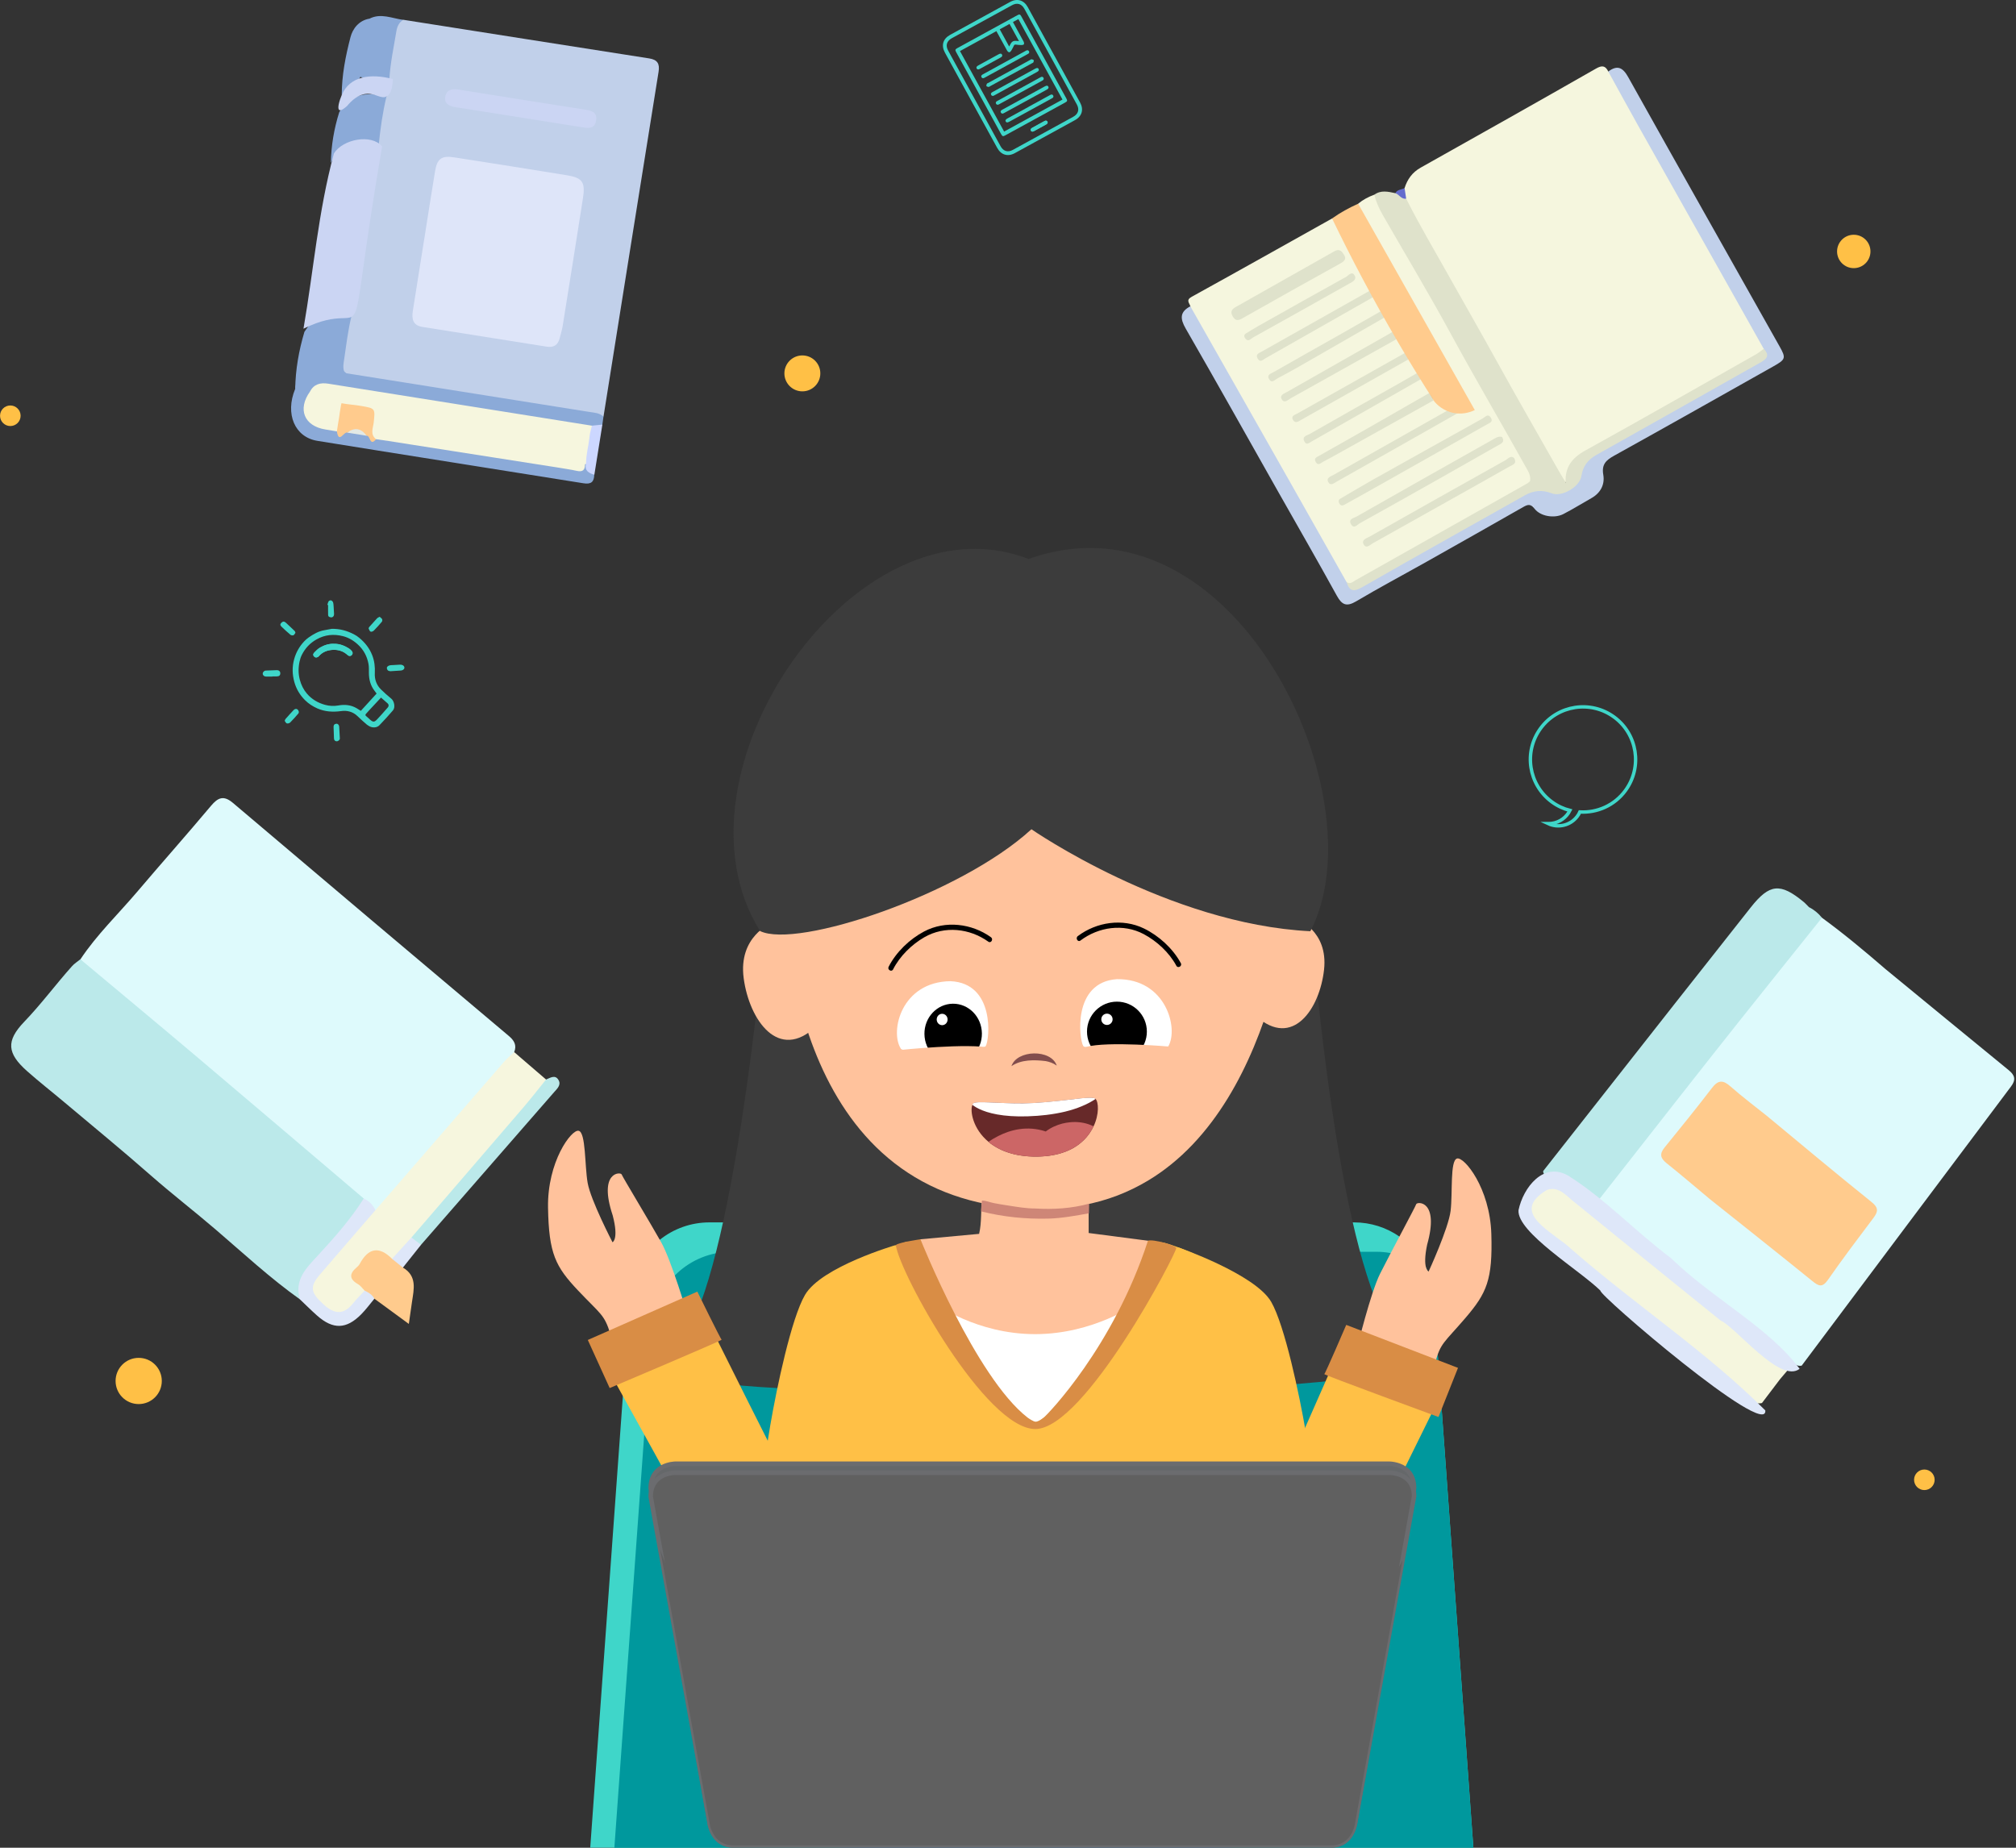 <svg width="588" height="539" viewBox="0 0 588 539" fill="none" xmlns="http://www.w3.org/2000/svg">
<rect x="0" y="0" width="588" height="539" fill="#333333" stroke="none"/>
<g clip-path="url(#clip0_598_2108)">
<path d="M429.732 538.99H172.152L173.522 519.98L181.672 407.22L181.962 403.15L182.872 390.63V390.57L183.222 385.68L183.772 378.13C184.252 371.44 187.542 365.57 192.442 361.65C196.422 358.47 201.472 356.58 206.932 356.58H394.952C399.842 356.58 404.402 358.1 408.162 360.71C411.582 363.08 414.332 366.34 416.082 370.17C416.802 371.75 417.352 373.42 417.692 375.17C417.842 375.81 417.942 376.47 418.012 377.13C418.052 377.46 418.092 377.79 418.112 378.13L419.332 395.07V395.1L419.462 396.8L419.872 402.56L420.192 406.97L420.482 411V411.02L428.362 519.98L429.732 538.99Z" fill="#3FD6C9"/>
<path d="M429.732 538.99H179.192L180.562 519.98L187.902 418.46L189.222 400.07L190.062 388.52L190.182 386.91L190.192 386.7C190.302 385.18 190.552 383.7 190.942 382.27C192.002 378.35 194.052 374.87 196.812 372.07H196.822C200.762 368.07 206.132 365.51 212.072 365.19C212.502 365.16 212.922 365.15 213.352 365.15H401.372C402.822 365.15 404.232 365.28 405.602 365.54H405.622C409.602 366.28 413.222 368.04 416.222 370.55C416.862 372.02 417.362 373.56 417.692 375.17C417.832 375.81 417.932 376.47 418.012 377.13C418.052 377.46 418.092 377.79 418.112 378.13L419.332 395.07V395.1L419.462 396.8L419.872 402.56L420.192 406.97L420.482 411V411.02L428.362 519.98L429.732 538.99Z" fill="#00989D"/>
<path d="M248.602 441.16C244.592 441.16 241.342 444.41 241.342 448.42C241.342 452.43 244.592 455.68 248.602 455.68C252.612 455.68 255.862 452.43 255.862 448.42C255.862 444.41 252.612 441.16 248.602 441.16Z" fill="#006363"/>
<path d="M353.282 455.67C357.292 455.67 360.542 452.42 360.542 448.41C360.542 444.4 357.292 441.15 353.282 441.15C349.272 441.15 346.022 444.4 346.022 448.41C346.022 452.42 349.272 455.67 353.282 455.67Z" fill="#006363"/>
<path d="M379.422 403.63C349.392 405.98 306.792 409.02 306.792 409.02C306.792 409.02 306.312 392.6 305.572 384.03C305.452 382.71 305.342 381.32 305.212 379.85C305.152 379.18 305.092 378.5 305.032 377.8C305.482 377.61 305.992 377.28 306.612 376.78C307.292 376.22 299.632 380.89 308.102 364.74C303.952 366.99 313.472 355.88 304.272 356.52C303.912 356.54 303.542 356.57 303.172 356.58C303.052 355.28 302.942 353.96 302.822 352.63C302.732 351.53 302.632 350.43 302.532 349.32C299.502 314.75 295.972 274.52 295.972 275.02C295.972 275.25 301.402 274.53 309.492 273.35C329.792 270.37 366.862 264.38 376.942 262.76C378.602 262.49 379.522 262.34 379.522 262.34C379.522 262.34 382.022 268.06 383.022 277.73C384.032 287.41 391.082 367.9 406.362 389.13C411.772 397.89 409.442 401.24 379.402 403.61L379.422 403.63Z" fill="#3C3C3C"/>
<path d="M309.902 267.27C309.902 267.27 309.742 269.51 309.502 273.39C308.652 286.75 306.492 321.24 304.732 349.34C304.652 350.46 304.592 351.57 304.512 352.66C304.442 353.98 304.352 355.27 304.282 356.55C303.922 356.57 303.552 356.6 303.182 356.61C302.672 356.64 302.162 356.65 301.642 356.66C295.062 356.74 306.472 362.67 301.972 361.07C307.142 370.28 296.192 372.32 302.222 376.88C302.362 376.99 302.652 377.18 302.992 377.39C302.942 378.22 302.892 379.02 302.832 379.79C302.742 381.37 302.652 382.81 302.562 384.08C302.322 388.12 299.172 408.47 299.172 408.47C299.172 408.47 256.512 406.5 226.432 404.89C196.342 403.27 193.932 399.99 199.122 391.1C213.872 369.48 222.192 281.84 222.952 272.15C223.712 262.45 226.072 256.68 226.072 256.68C226.072 256.68 226.902 256.79 228.402 257C241.942 258.84 309.922 268.07 309.912 267.28L309.902 267.27Z" fill="#3C3C3C"/>
<path d="M378.752 245.12C378.162 255.19 373.852 321.04 334.772 344.43C331.992 346.09 329.042 347.54 325.892 348.75C319.562 351.16 312.482 352.56 304.552 352.66C296.622 352.76 289.222 351.84 282.752 350.09C279.472 349.2 276.382 348.11 273.492 346.83C223.852 324.85 228.462 248.4 228.462 248.4L331.582 192.19C331.582 192.19 379.492 232.9 378.752 245.13V245.12Z" fill="#FFC29C"/>
<path d="M224.922 269.35C224.922 269.35 215.272 273.17 216.912 285.39C218.552 297.61 227.132 309.82 238.042 299.39C248.952 288.96 235.002 267.07 230.762 267.86C226.522 268.65 224.932 269.35 224.932 269.35H224.922Z" fill="#FFC29C"/>
<path d="M378.172 268.07C378.172 268.07 387.452 271.41 386.182 282.87C384.912 294.33 377.022 305.93 366.382 296.45C355.742 286.96 369.592 267.05 373.652 267.69C377.712 268.33 378.172 268.07 378.172 268.07Z" fill="#FFC29C"/>
<path d="M299.992 163.06C249.832 143.51 192.982 225.56 221.682 271.59C232.432 276.89 280.092 260.95 300.832 241.9C300.832 241.9 340.792 269.6 382.192 271.65C402.612 232.52 359.962 141.7 300.002 163.06H299.992Z" fill="#3C3C3C"/>
<path d="M295.002 311.01C296.562 306.21 306.572 305.95 308.222 310.85C307.162 310.09 306.092 309.74 304.982 309.53C301.702 309.13 297.842 309.04 295.002 311.01Z" fill="#824D4D"/>
<path d="M262.702 305.86C263.302 306.8 267.032 306.24 275.482 305.69C283.932 305.14 286.782 306.01 287.502 305.16C288.652 303.29 290.292 286.8 277.222 286.22C262.882 286.4 259.532 300.82 262.712 305.85L262.702 305.86Z" fill="white"/>
<path d="M278.115 310.291C282.743 310.234 286.446 306.27 286.386 301.438C286.326 296.606 282.526 292.735 277.898 292.793C273.27 292.85 269.567 296.814 269.627 301.646C269.687 306.478 273.487 310.349 278.115 310.291Z" fill="black"/>
<path d="M274.816 299.052C275.694 299.041 276.397 298.289 276.386 297.372C276.374 296.456 275.653 295.721 274.775 295.732C273.897 295.743 273.194 296.495 273.206 297.412C273.217 298.329 273.938 299.063 274.816 299.052Z" fill="white"/>
<path d="M340.762 305.21C340.182 306.18 336.442 305.71 327.982 305.36C319.522 305.01 316.692 305.97 315.952 305.13C314.752 303.26 312.702 286.53 325.752 285.63C340.092 285.45 343.812 300.02 340.752 305.22L340.762 305.21Z" fill="white"/>
<path d="M325.772 309.65C330.593 309.65 334.502 305.741 334.502 300.92C334.502 296.099 330.593 292.19 325.772 292.19C320.95 292.19 317.042 296.099 317.042 300.92C317.042 305.741 320.95 309.65 325.772 309.65Z" fill="black"/>
<path d="M322.862 298.99C323.773 298.99 324.512 298.251 324.512 297.34C324.512 296.429 323.773 295.69 322.862 295.69C321.95 295.69 321.212 296.429 321.212 297.34C321.212 298.251 321.95 298.99 322.862 298.99Z" fill="white"/>
<path d="M344.412 280.97C342.092 276.68 337.992 272.95 333.642 270.84C327.402 267.81 319.822 268.95 314.362 273.07C313.602 273.64 314.352 274.95 315.122 274.37C320.412 270.38 327.632 269.33 333.582 272.49C337.422 274.53 341.032 277.86 343.112 281.73C343.572 282.58 344.862 281.82 344.412 280.97Z" fill="black"/>
<path d="M260.482 282.78C262.442 278.92 265.892 275.54 269.602 273.4C275.512 270 282.812 270.79 288.272 274.7C289.062 275.26 289.812 273.96 289.032 273.4C283.412 269.37 275.732 268.44 269.532 271.72C265.312 273.95 261.372 277.72 259.182 282.02C258.742 282.88 260.042 283.64 260.482 282.78Z" fill="black"/>
<path d="M262.522 306.3C262.522 306.3 282.502 304.17 289.322 305.74C296.142 307.31 287.912 312.61 287.912 312.61C287.912 312.61 276.382 313.69 274.052 313.61C271.722 313.53 265.122 311.68 265.122 311.68L262.532 306.3H262.522Z" fill="#FFC29C"/>
<path d="M341.332 305.32C341.332 305.32 322.992 303.67 316.782 305.4C310.572 307.13 318.242 312.23 318.242 312.23C318.242 312.23 328.822 313.04 330.952 312.9C333.082 312.76 339.082 310.76 339.082 310.76L341.322 305.32H341.332Z" fill="#FFC29C"/>
<path d="M318.932 328.59C318.802 328.86 318.672 329.13 318.522 329.4C318.332 329.72 318.142 330.04 317.922 330.37C317.822 330.52 317.712 330.66 317.622 330.81C317.512 330.95 317.402 331.09 317.292 331.24C317.152 331.41 317.012 331.58 316.872 331.76C316.642 332.01 316.422 332.27 316.172 332.51C315.922 332.76 315.672 333 315.392 333.23C315.202 333.39 314.992 333.56 314.792 333.72C314.562 333.89 314.322 334.07 314.092 334.23C313.832 334.41 313.562 334.59 313.282 334.75C313.092 334.86 312.902 334.97 312.702 335.08C312.362 335.26 312.002 335.44 311.642 335.59C311.042 335.86 310.412 336.11 309.742 336.31C309.572 336.37 309.402 336.42 309.222 336.47C309.052 336.52 308.872 336.57 308.692 336.62C308.332 336.71 307.962 336.8 307.592 336.87C307.202 336.95 306.812 337.03 306.402 337.08C306.212 337.11 306.012 337.14 305.802 337.17C305.492 337.21 305.162 337.24 304.832 337.27C304.502 337.3 304.172 337.33 303.822 337.34C303.612 337.35 303.402 337.37 303.192 337.37C302.982 337.38 302.762 337.39 302.542 337.39C301.712 337.4 300.922 337.39 300.162 337.33H300.132C299.242 337.28 298.392 337.18 297.592 337.05C297.342 337.01 297.102 336.98 296.872 336.93C296.532 336.87 296.202 336.8 295.882 336.72C295.622 336.66 295.362 336.6 295.122 336.53C294.812 336.44 294.512 336.36 294.222 336.26C293.962 336.18 293.702 336.1 293.462 336C293.282 335.94 293.112 335.87 292.942 335.81C292.392 335.6 291.862 335.35 291.372 335.1C291.352 335.1 291.322 335.08 291.302 335.06C290.992 334.9 290.692 334.74 290.392 334.56C290.082 334.38 289.792 334.19 289.492 333.99C289.072 333.71 288.672 333.4 288.302 333.08C283.742 329.28 282.862 324.06 283.622 322.29C283.692 322.12 283.782 321.98 283.872 321.88C284.262 321.49 286.052 321.49 288.622 321.59C291.282 321.7 294.782 321.9 298.432 321.87C299.432 321.86 300.452 321.82 301.462 321.77C303.932 321.63 306.402 321.4 308.672 321.15C308.892 321.12 309.112 321.09 309.332 321.08C311.622 320.82 313.692 320.57 315.362 320.39C315.772 320.35 316.152 320.32 316.512 320.3C318.052 320.19 319.092 320.21 319.422 320.46C319.472 320.49 319.502 320.53 319.552 320.57C320.432 321.52 320.642 325.03 318.952 328.59H318.932Z" fill="#672929"/>
<path d="M319.532 320.57C318.512 321.27 317.172 322.03 315.442 322.73C314.102 323.29 312.512 323.82 310.662 324.27C309.032 324.66 307.212 324.99 305.152 325.24C304.332 325.34 303.472 325.42 302.572 325.49C298.572 325.79 295.342 325.69 292.742 325.38C287.392 324.74 284.722 323.17 283.592 322.28C283.662 322.11 283.752 321.97 283.842 321.87C284.232 321.48 286.022 321.48 288.592 321.58C291.252 321.69 294.752 321.89 298.402 321.86C299.402 321.85 300.422 321.81 301.432 321.76C303.902 321.62 306.372 321.39 308.642 321.14C308.862 321.11 309.082 321.08 309.302 321.07C311.592 320.81 313.662 320.56 315.332 320.38C315.742 320.34 316.122 320.31 316.482 320.29C318.022 320.18 319.062 320.2 319.392 320.45C319.442 320.48 319.472 320.52 319.522 320.56L319.532 320.57Z" fill="white"/>
<path d="M318.932 328.59C318.802 328.86 318.672 329.13 318.522 329.4C318.332 329.72 318.142 330.04 317.922 330.37C317.822 330.52 317.712 330.66 317.622 330.81C317.512 330.95 317.402 331.09 317.292 331.24C317.152 331.41 317.012 331.58 316.872 331.76C316.652 332.01 316.422 332.27 316.172 332.51C315.922 332.76 315.672 333 315.392 333.23C315.202 333.39 314.992 333.56 314.792 333.72C314.562 333.89 314.322 334.07 314.092 334.23C313.832 334.41 313.562 334.59 313.282 334.75C313.092 334.86 312.902 334.97 312.702 335.08C312.362 335.26 312.002 335.44 311.642 335.59C311.042 335.87 310.422 336.11 309.742 336.31C309.572 336.37 309.402 336.42 309.222 336.47C309.052 336.52 308.872 336.57 308.692 336.62C308.332 336.71 307.962 336.8 307.592 336.87C307.202 336.95 306.812 337.03 306.402 337.08C306.212 337.11 306.012 337.14 305.802 337.17C305.492 337.21 305.162 337.24 304.832 337.27C304.502 337.3 304.172 337.33 303.822 337.34C303.612 337.35 303.402 337.37 303.192 337.37C302.982 337.38 302.762 337.39 302.542 337.39C301.712 337.4 300.922 337.39 300.162 337.33H300.132C299.242 337.28 298.392 337.18 297.592 337.05C297.342 337.01 297.102 336.98 296.872 336.93C296.532 336.87 296.202 336.8 295.882 336.72C295.622 336.66 295.362 336.6 295.122 336.53C294.812 336.44 294.512 336.36 294.222 336.26C293.962 336.18 293.702 336.1 293.462 336C293.282 335.94 293.112 335.87 292.942 335.81C292.392 335.6 291.862 335.35 291.372 335.1C291.352 335.1 291.322 335.08 291.302 335.06C290.992 334.9 290.692 334.74 290.392 334.56C290.082 334.38 289.792 334.19 289.492 333.99C289.072 333.71 288.672 333.4 288.302 333.08C289.112 332.52 290.072 331.93 291.152 331.39C292.922 330.49 295.022 329.71 297.352 329.38C299.702 329.04 302.292 329.16 305.012 330.06C306.472 328.94 308.162 328.19 309.932 327.73C309.932 327.73 309.938 327.727 309.952 327.72H309.972C309.972 327.72 309.982 327.72 309.992 327.72H310.032C310.642 327.57 311.262 327.46 311.882 327.4C312.052 327.38 312.212 327.37 312.382 327.35C312.512 327.34 312.652 327.33 312.792 327.32C314.962 327.21 317.112 327.63 318.972 328.57L318.932 328.59Z" fill="#CC6666"/>
<path d="M231.962 361.15C231.872 361.13 231.812 361.13 231.802 361.11C231.702 360.88 231.582 360.64 231.522 360.41C231.402 359.99 231.402 359.58 231.752 359.19H231.762C231.762 359.19 231.822 359.12 231.862 359.08C232.032 358.93 232.322 358.84 232.412 359.06C232.732 359.85 232.492 360.55 231.962 361.15Z" fill="#3C3C3C"/>
<path d="M285.572 359.94H285.552C285.552 359.94 285.502 359.91 285.472 359.9C285.502 359.9 285.532 359.92 285.572 359.94Z" fill="#3C3C3C"/>
<path d="M291.152 364.42C290.412 364.23 289.522 364.13 289.022 363.65C288.712 363.35 288.362 363.14 288.002 362.96C287.902 362.9 287.792 362.85 287.682 362.8C287.532 362.73 287.372 362.65 287.222 362.58H290.422C290.782 362.78 291.142 362.96 291.502 363.13C291.542 363.37 291.552 363.62 291.622 363.85C291.762 364.31 291.522 364.51 291.152 364.42Z" fill="#3C3C3C"/>
<path d="M285.572 359.94H285.552C285.552 359.94 285.502 359.91 285.472 359.9C285.502 359.9 285.532 359.92 285.572 359.94Z" fill="#FFC19C"/>
<path d="M287.222 362.58H284.592C284.542 362.51 284.482 362.43 284.432 362.36C284.202 362.04 284.372 361.69 284.672 361.77C285.162 361.89 285.672 361.47 286.102 361.86C286.152 361.9 286.202 361.95 286.252 361.98C286.352 362.07 286.462 362.14 286.582 362.22C286.792 362.36 287.002 362.47 287.222 362.58Z" fill="#FFC19C"/>
<path d="M107.752 5.44C104.672 5.97 102.872 8.35 102.222 10.85C100.792 16.35 99.682 21.97 99.672 27.73C101.782 26.25 103.912 24.79 105.122 22.4C108.152 23.99 111.292 24.33 114.572 23.07C115.582 17.31 116.602 11.55 117.612 5.79C114.332 5.37 111.102 3.73 107.752 5.45V5.44Z" fill="#8BAAD8"/>
<path d="M93.942 92.32C91.402 92.87 90.092 94.84 88.792 96.8C87.162 102.25 86.182 107.81 86.102 113.51C87.312 110.8 89.662 109.41 92.212 108.25C95.212 107.56 98.092 108.63 101.022 108.87C101.872 103.4 102.722 97.92 103.572 92.44C100.372 91.8 97.172 90.83 93.942 92.31V92.32Z" fill="#8BAAD8"/>
<path d="M104.282 28.08C101.872 28.93 100.092 30.5 98.932 32.77C97.432 37.56 96.592 42.46 96.502 47.49C97.922 44.56 100.252 42.75 103.362 41.89C106.102 41.73 108.792 42.03 111.452 42.72C112.212 37.91 112.972 33.11 113.732 28.31C110.592 27.81 107.462 26.87 104.292 28.09L104.282 28.08Z" fill="#8BAAD8"/>
<path d="M117.622 5.77C141.532 9.53 165.442 13.31 189.362 17.04C191.782 17.42 192.462 18.62 192.082 20.95C186.702 54.47 181.362 88 176.022 121.53C174.782 121.98 173.542 121.69 172.302 121.49C150.112 117.96 127.912 114.45 105.712 110.91C103.972 110.63 102.152 110.52 100.792 109.15C100.092 108.13 100.062 106.97 100.232 105.83C100.932 101.19 101.432 96.51 102.582 91.94C103.622 82.48 105.392 73.13 106.872 63.74C107.992 56.62 108.842 49.45 110.442 42.41C110.932 37.61 111.592 32.84 112.722 28.14C112.802 26.35 113.032 24.59 113.572 22.87C113.882 18.22 114.852 13.67 115.612 9.09C115.842 7.73 116.382 6.52 117.632 5.76L117.622 5.77Z" fill="#C1D0EA"/>
<path d="M111.452 42.71C99.632 111.7 109.832 85.35 88.512 95.89C91.512 78.65 92.742 62.08 97.392 44.75C100.002 40.6 108.282 38.95 111.452 42.71Z" fill="#CBD5F3"/>
<path d="M101.022 108.88C124.662 112.64 148.302 116.4 171.932 120.17C173.362 120.4 174.872 120.42 176.012 121.54C175.902 122.32 175.792 123.1 175.682 123.87C174.722 125.25 173.372 125.28 171.922 124.94C147.042 121.01 122.162 117.06 97.282 113.1C95.292 112.78 93.332 112.38 91.742 114.11C91.192 114.99 90.482 115.77 90.122 116.76C88.852 120.21 90.722 123.49 94.312 124.11C95.542 124.32 96.812 124.34 97.932 124.98C99.172 126.4 100.672 125.51 102.092 125.43C103.682 125.52 105.252 125.79 106.782 126.2C108.102 126.46 108.752 128.78 110.612 127.45C127.792 129.9 144.892 132.86 162.032 135.47C163.662 135.47 165.232 135.96 166.842 136.08C167.912 136.16 169.092 136.58 169.942 135.49C170.182 135.29 170.452 135.16 170.752 135.09C172.232 135.75 172.552 137.3 173.322 138.5C173.272 140.63 172.362 141.33 170.142 140.97C144.292 136.81 118.412 132.78 92.572 128.6C85.932 127.53 83.112 120.7 86.072 113.5C86.382 109.47 89.612 108.48 92.602 107.22C95.592 106.8 98.532 106.62 101.002 108.86L101.022 108.88Z" fill="#8BAAD8"/>
<path d="M99.682 27.72C101.962 22.27 107.962 21.31 114.582 23.06C114.492 26.49 113.602 27.72 112.712 28.16C111.142 28.93 109.562 27.23 107.002 27.37C104.562 27.5 102.612 29.24 101.232 30.91C100.422 31.64 99.432 32.38 98.962 32.09C98.302 31.69 98.962 29.41 99.672 27.72H99.682Z" fill="#CBD5F3"/>
<path d="M172.612 124.17C173.642 124.07 174.662 123.97 175.692 123.86C174.912 128.74 174.132 133.62 173.352 138.5C171.802 138.02 170.462 137.38 170.892 135.35C170.152 134.96 170.072 134.27 170.062 133.55C170.092 132.87 170.122 132.19 170.302 131.52C170.392 130.87 170.452 130.2 170.612 129.56C170.682 128.91 170.772 128.26 170.922 127.61C170.992 127.11 171.022 126.61 171.182 126.13C171.372 125.26 171.682 124.49 172.602 124.15L172.612 124.17Z" fill="#CCD7FF"/>
<path d="M123.672 70.18C124.732 63.46 125.772 56.73 126.882 50.01C127.492 46.29 128.772 45.33 132.442 45.9C143.412 47.61 154.382 49.33 165.332 51.12C169.872 51.86 170.762 53.14 170.032 57.8C168.092 70.22 166.112 82.63 164.122 95.04C163.922 96.27 163.542 97.48 163.232 98.7C162.742 100.67 161.442 101.44 159.482 101.13C147.382 99.22 135.272 97.3 123.172 95.36C120.412 94.92 120.032 93 120.412 90.66C121.502 83.83 122.582 77.01 123.662 70.18H123.672Z" fill="#DEE5F9"/>
<path d="M151.652 34.24C145.442 33.25 139.232 32.25 133.022 31.3C131.192 31.02 129.542 30.38 129.862 28.25C130.172 26.22 131.792 25.81 133.712 26.12C146.122 28.12 158.542 30.08 170.972 32.03C172.862 32.33 174.252 32.96 173.852 35.22C173.432 37.57 171.732 37.43 169.972 37.15C163.862 36.18 157.762 35.21 151.652 34.24Z" fill="#CBD5F3"/>
<path d="M99.772 117.03C103.262 116.21 106.532 117.63 109.892 118.07C111.222 118.25 110.822 119.5 110.712 120.38C110.402 122.96 110.032 125.54 109.682 128.12C107.822 130.4 108.042 126.97 106.952 127.13C105.242 125.72 103.422 124.99 101.292 126.21C100.322 125.77 98.832 129.59 98.262 125.85C97.942 125.25 97.582 124.66 97.682 123.93C97.712 123.26 97.762 122.59 97.932 121.94C98.012 121.28 98.082 120.63 98.252 119.99C98.332 119.33 98.442 118.67 98.712 118.05C98.942 117.58 99.262 117.2 99.782 117.04L99.772 117.03Z" fill="#FFCB8D"/>
<path d="M101.292 126.2C103.418 124.58 105.305 124.887 106.952 127.12C105.062 126.81 103.182 126.51 101.292 126.2Z" fill="#E3E9E5"/>
<path d="M172.612 124.17C146.982 120.08 121.352 115.99 95.722 111.92C93.512 111.57 91.552 112 90.412 114.23C86.722 119.38 88.712 124.28 94.892 125.28C96.012 125.46 97.142 125.65 98.262 125.84C98.362 125.17 98.462 124.5 98.562 123.84C98.662 123.22 98.772 122.6 98.872 121.99C98.962 121.36 99.052 120.74 99.142 120.11C99.242 119.49 99.352 118.86 99.452 118.24C99.502 118.03 99.562 117.83 99.612 117.62C101.512 118 103.452 118.08 105.362 118.42C109.462 119.13 109.432 119.15 109.002 123.21C108.822 124.86 107.872 126.71 109.682 128.12C110.922 128.3 112.172 128.46 113.412 128.66C129.862 131.24 146.302 133.82 162.752 136.39C164.602 136.71 166.472 136.97 168.312 137.37C169.992 137.74 170.652 137.05 170.622 135.44L170.902 135.36C170.942 134.72 170.982 134.08 171.032 133.43C171.122 132.79 171.212 132.15 171.302 131.51C171.412 130.91 171.512 130.3 171.622 129.7C171.712 129.06 171.812 128.42 171.902 127.78C171.952 127.37 172.002 126.95 172.062 126.54C172.252 125.75 172.442 124.96 172.632 124.17H172.612Z" fill="#F6F6DE"/>
<path d="M409.662 54.88C410.482 52.29 411.922 50.27 414.382 48.89C431.452 39.31 448.512 29.71 465.512 20C467.272 18.99 468.232 19.15 469.082 20.85C470.632 22 471.622 23.58 472.542 25.23C485.952 49.07 499.362 72.91 512.872 96.7C513.792 98.31 515.002 99.87 514.752 101.92C514.232 103.62 512.702 104.22 511.362 104.99C495.912 113.83 480.372 122.49 464.862 131.22C461.282 133.24 457.962 135.23 457.362 139.76C457.312 140.17 456.942 140.47 456.572 140.69C454.572 140.35 454.152 138.53 453.362 137.14C444.392 121.56 435.712 105.82 426.782 90.23C421.842 81.61 416.982 72.96 412.142 64.29C411.132 62.47 410.042 60.66 409.552 58.6C409.032 57.34 409.032 56.09 409.652 54.86L409.662 54.88Z" fill="#F5F6DE"/>
<path d="M396.122 59.42C397.542 58.26 399.132 57.4 400.852 56.79C401.622 57.04 401.972 57.69 402.322 58.34C411.042 74.36 420.212 90.12 429.112 106.03C434.692 116 440.502 125.83 445.942 135.88C446.752 137.38 447.532 138.87 446.792 140.64C446.132 141.93 444.912 142.57 443.722 143.24C428.402 151.93 413.032 160.52 397.682 169.14C396.102 170.03 394.542 171.44 392.452 170.37C390.022 168.1 388.862 164.99 387.272 162.19C374.492 139.58 361.682 116.98 348.972 94.33C348.102 92.78 347.122 91.27 347.192 89.38C346.962 88.42 345.782 87.57 347.542 86.6C361.232 79.04 374.862 71.37 388.512 63.74C389.562 63.93 390.042 64.76 390.512 65.57C393.512 70.8 396.502 76.04 399.462 81.29C400.022 82.29 400.522 83.33 400.292 84.54C399.682 86.04 398.262 86.59 397.002 87.31C387.652 92.69 378.212 97.92 368.892 103.34C378.072 98.34 387.152 93.15 396.252 88.01C397.772 87.15 399.202 85.95 401.122 86.01C402.932 86.98 403.692 88.53 403.602 90.54C401.842 93.37 398.742 94.39 396.062 95.86C388.082 100.21 380.312 104.93 372.352 109.3C380.692 104.77 388.992 100.16 397.242 95.46C399.572 94.13 401.762 92.45 404.512 91.95C406.372 92.87 407.112 94.43 407.072 96.43C406.282 98.35 404.432 99.06 402.832 99.98C394.272 104.86 385.702 109.72 377.082 114.48C376.722 114.68 376.342 114.85 376.002 115.41C385.122 110.31 394.002 105.16 403.012 100.22C404.632 99.33 406.112 97.98 408.192 98.25C409.822 99.33 410.662 100.83 410.582 102.8C409.372 104.8 407.212 105.56 405.332 106.6C397.392 111.01 389.562 115.63 381.542 119.9C380.832 120.28 380.082 120.61 379.152 121.63C388.792 116.24 397.852 110.9 407.122 105.92C408.482 105.19 409.742 104.14 411.432 104.22C413.242 105.18 414.022 106.7 413.882 108.71C412.922 110.64 410.972 111.34 409.272 112.31C400.392 117.37 391.462 122.35 382.632 127.49C392.192 122.34 401.572 116.87 411.052 111.56C412.222 110.9 413.302 109.98 414.792 110.16C416.482 111.18 417.482 112.58 417.372 114.63C416.872 116.04 415.622 116.64 414.452 117.32C404.952 122.81 395.292 127.99 385.852 133.59C394.582 128.98 403.092 123.99 411.712 119.18C413.772 118.03 415.642 116.34 418.222 116.36C419.662 117.53 421.552 118.21 422.402 120.07C421.962 121.26 420.892 121.75 419.892 122.31C409.852 127.91 399.822 133.52 389.882 139.3C401.962 132.66 413.892 125.75 426.052 119.26C426.972 118.92 427.902 119.03 428.842 119.18C424.732 112.49 421.012 105.58 417.162 98.74C410.602 87.09 404.012 75.45 397.432 63.81C396.682 62.48 395.612 61.19 396.132 59.45L396.122 59.42Z" fill="#F5F6DE"/>
<path d="M347.192 89.36C357.032 106.71 366.882 124.06 376.712 141.41C382.072 150.86 387.402 160.33 392.742 169.79C394.202 171.84 395.852 170.86 397.422 170.02C402.782 167.17 408.022 164.09 413.312 161.11C423.162 155.56 433.002 149.99 442.842 144.42C446.002 142.63 449.172 141.91 452.772 142.87C455.842 143.69 459.562 141.49 460.312 138.37C461.082 135.15 462.952 133.09 465.762 131.5C480.792 122.97 495.882 114.56 510.872 105.98C512.542 105.03 514.682 104.39 514.432 101.77C502.282 80.19 490.132 58.61 478.002 37.02C474.992 31.66 472.052 26.25 469.082 20.86C471.702 18.93 473.282 19.62 474.872 22.46C489.522 48.7 504.312 74.86 519.042 101.05C520.942 104.43 520.842 104.84 517.322 106.82C501.822 115.56 486.332 124.3 470.772 132.94C468.442 134.23 467.102 135.46 467.622 138.47C468.122 141.32 466.852 143.8 464.162 145.31C461.432 146.85 458.762 148.52 455.972 149.96C453.382 151.29 449.322 150.66 447.582 148.41C446.392 146.87 445.552 147.18 444.232 147.93C434.862 153.27 425.482 158.58 416.082 163.87C409.242 167.72 402.302 171.41 395.552 175.41C392.782 177.05 391.412 176.51 389.912 173.78C384.312 163.6 378.502 153.53 372.782 143.41C363.822 127.55 354.932 111.65 345.842 95.87C344.162 92.95 344.082 90.99 347.182 89.35L347.192 89.36Z" fill="#C1D0EA"/>
<path d="M446.232 140.45C446.522 139.13 446.052 138.07 445.402 136.91C438.052 123.69 430.362 110.66 423.142 97.37C416.812 85.72 409.982 74.35 403.382 62.85C402.282 60.94 401.362 58.95 400.852 56.79C402.802 55.38 404.882 55.91 406.972 56.35C408.672 55.61 409.182 57.22 410.132 57.95C414.012 65.68 418.442 73.11 422.662 80.66C427.242 88.84 431.922 96.97 436.452 105.18C442.432 116.02 448.612 126.74 454.722 137.51C455.332 138.59 456.012 139.64 456.662 140.71C457.062 141.87 456.052 141.63 455.712 141.45C452.902 139.99 450.012 140.08 447.052 140.82C446.772 140.89 446.472 140.68 446.232 140.47V140.45Z" fill="#DFE2CB"/>
<path d="M410.132 57.95C408.682 58.19 408.112 56.71 406.972 56.35C407.542 55.26 408.752 55.33 409.672 54.88C409.832 55.9 409.982 56.93 410.132 57.95Z" fill="#646CCD"/>
<path d="M446.232 140.45C449.702 138.7 453.082 138.49 456.302 141.02C456.352 141.06 456.502 141.02 456.552 140.97C456.612 140.9 456.622 140.78 456.652 140.68C456.412 136.3 458.502 133.57 462.322 131.45C479.002 122.21 495.562 112.76 512.152 103.37C512.962 102.91 513.672 102.3 514.432 101.75C516.452 103.89 515.042 104.87 513.162 105.92C497.292 114.84 481.462 123.84 465.572 132.73C463.062 134.14 461.672 136.08 461.242 138.86C460.752 142.06 455.522 145.07 452.562 143.9C449.852 142.83 447.292 143.06 444.732 144.5C428.972 153.41 413.142 162.2 397.442 171.22C394.862 172.7 393.592 172.59 392.742 169.76C393.752 170.57 394.542 169.73 395.282 169.31C412.032 159.89 428.762 150.45 445.492 141C445.762 140.85 445.982 140.61 446.222 140.41L446.232 140.45Z" fill="#DFE2CB"/>
<path d="M391.392 73.44C392.092 74.5 393.262 75.56 391.082 76.77C381.462 82.08 371.892 87.47 362.322 92.88C361.102 93.57 360.322 93.64 359.522 92.26C358.692 90.8 359.412 90.13 360.502 89.51C369.972 84.15 379.442 78.79 388.922 73.45C389.632 73.05 390.422 72.57 391.382 73.45L391.392 73.44Z" fill="#DFE2CB"/>
<path d="M438.102 127.46C439.042 129.05 437.782 129.44 436.792 129.99C431.152 133.19 425.522 136.4 419.872 139.59C412.132 143.96 404.392 148.32 396.622 152.63C395.872 153.05 394.892 154.44 394.022 152.87C393.192 151.36 394.862 151.14 395.602 150.72C408.772 143.22 421.982 135.77 435.192 128.34C436.062 127.85 436.932 127.15 438.092 127.46H438.102Z" fill="#DFE2CB"/>
<path d="M390.762 145.56C394.232 143.54 397.452 141.6 400.732 139.76C411.292 133.84 421.882 127.95 432.462 122.06C433.202 121.65 433.972 120.52 434.812 121.81C435.652 123.1 434.342 123.44 433.622 123.85C421.812 130.55 409.992 137.21 398.162 143.88C396.252 144.96 394.342 146.03 392.412 147.08C391.892 147.36 391.262 147.76 390.752 147.05C390.332 146.47 390.362 145.88 390.752 145.56H390.762Z" fill="#DFE2CB"/>
<path d="M441.612 133.61C442.602 135.35 441.062 135.62 440.182 136.13C434.912 139.14 429.612 142.09 424.312 145.07C416.372 149.53 408.432 153.99 400.482 158.43C399.652 158.89 398.542 160.13 397.792 158.9C396.902 157.45 398.612 157.02 399.512 156.51C412.722 149.04 425.942 141.59 439.192 134.19C439.872 133.81 440.612 132.74 441.622 133.62L441.612 133.61Z" fill="#DFE2CB"/>
<path d="M422.312 119.68C423.642 119.34 424.932 119.59 426.222 119.92C414.122 126.78 402.032 133.64 389.912 140.47C389.172 140.89 388.112 141.84 387.452 140.69C386.692 139.36 388.132 138.99 388.982 138.51C400.082 132.23 411.192 125.95 422.302 119.68H422.312Z" fill="#DFE2CB"/>
<path d="M416.912 114.62C417.352 115.33 417.782 116.03 418.222 116.74C408.272 122.29 398.312 127.84 388.362 133.39C387.542 133.85 386.702 134.28 385.872 134.72C385.182 135.08 384.482 135.96 383.772 134.79C383.092 133.66 384.062 133.34 384.772 132.94C389.042 130.52 393.332 128.11 397.602 125.68C404.052 122 410.482 118.31 416.922 114.62H416.912Z" fill="#DFE2CB"/>
<path d="M399.952 84.55C400.302 85.16 400.662 85.77 401.012 86.38C390.392 92.42 379.762 98.45 369.142 104.49C368.362 104.93 367.572 105.9 366.812 104.59C366.082 103.33 367.222 103 368.022 102.55C378.662 96.55 389.312 90.55 399.952 84.55Z" fill="#DFE2CB"/>
<path d="M410.202 102.72C410.572 103.33 410.932 103.93 411.302 104.54C400.742 110.5 390.172 116.46 379.612 122.42C378.802 122.88 377.842 123.66 377.152 122.55C376.392 121.3 377.752 120.99 378.492 120.57C389.052 114.6 399.632 108.66 410.202 102.72Z" fill="#DFE2CB"/>
<path d="M403.292 90.48C403.632 91.1 403.972 91.71 404.312 92.33C395.812 97.21 387.312 102.11 378.802 106.98C376.722 108.17 374.602 109.31 372.492 110.44C371.752 110.84 370.922 111.94 370.142 110.59C369.382 109.28 370.742 108.96 371.442 108.56C377.872 104.87 384.342 101.26 390.792 97.61C394.962 95.25 399.132 92.86 403.292 90.48Z" fill="#DFE2CB"/>
<path d="M406.642 96.43C407.072 97.15 407.512 97.86 407.942 98.58C397.472 104.44 387.012 110.3 376.532 116.14C375.692 116.61 374.632 117.78 373.862 116.51C373.092 115.25 374.572 114.8 375.412 114.32C385.382 108.64 395.362 102.97 405.332 97.3C405.782 97.04 406.202 96.73 406.632 96.44L406.642 96.43Z" fill="#DFE2CB"/>
<path d="M413.572 108.68C413.922 109.28 414.272 109.88 414.632 110.49C403.932 116.59 393.232 122.69 382.532 128.8C381.822 129.2 381.062 129.97 380.452 128.8C379.642 127.26 381.242 127.03 381.972 126.61C390.852 121.52 399.772 116.52 408.682 111.49C410.322 110.57 411.942 109.62 413.572 108.68Z" fill="#DFE2CB"/>
<path d="M363.422 97.26C364.582 96.56 365.722 95.82 366.902 95.16C375.452 90.35 383.992 85.53 392.572 80.79C393.282 80.4 394.322 78.88 395.132 80.42C395.762 81.6 394.482 82.2 393.572 82.71C384.202 87.97 374.832 93.25 365.442 98.46C364.842 98.79 364.142 99.84 363.292 98.83C362.882 98.34 362.652 97.71 363.412 97.26H363.422Z" fill="#DFE2CB"/>
<path d="M396.122 59.42C407.452 79.47 418.792 99.51 430.152 119.62C429.402 119.99 427.062 121.03 424.062 120.48C420.822 119.88 418.942 117.82 418.422 117.21C414.852 111.65 411.292 105.86 407.752 99.82C400.472 87.4 394.102 75.31 388.522 63.73C390.902 62.02 393.452 60.63 396.122 59.43V59.42Z" fill="#FFCB8D"/>
<path d="M585.902 312.2C573.882 302.37 561.882 292.51 549.882 282.65C543.892 277.47 537.802 272.39 531.402 267.71C529.382 266.79 528.862 268.68 528.062 269.67C519.842 279.94 511.682 290.27 503.512 300.58C491.732 315.47 480.142 330.51 468.152 345.25C467.202 346.4 466.142 347.54 465.882 349.04C465.842 349.22 465.822 349.39 465.822 349.58C465.812 349.76 465.812 349.95 465.832 350.15C466.002 350.76 466.252 351.35 466.712 351.76C471.722 356.16 476.882 360.37 482.202 364.39C482.882 364.9 483.662 365.25 484.522 365.01C484.872 366.75 486.152 367.83 487.442 368.88C499.002 378.27 510.582 387.64 522.222 396.93C522.822 397.4 523.382 397.97 524.082 398.25C524.502 398.42 524.962 398.48 525.492 398.37C545.842 371.21 566.182 344.05 586.562 316.92C588.042 314.96 587.652 313.63 585.902 312.2ZM504.232 352.4C502.442 350.97 500.772 349.29 498.452 348.67C498.392 347.36 497.122 346.73 496.282 345.94C493.742 343.57 490.912 341.54 488.242 339.33C486.202 337.65 485.912 336.12 487.722 334.06C490.742 330.61 493.352 326.82 496.272 323.28C502.022 316.31 501.982 316.35 509.112 322.09C510.892 323.52 512.322 325.78 515.042 325.56C515.222 327.67 516.952 328.66 518.372 329.82C526.672 336.56 534.892 343.41 543.212 350.12C545.612 352.05 546.152 353.71 544.082 356.29C540.572 360.65 537.402 365.27 534.142 369.82C531.282 373.8 530.912 373.86 527.182 370.89C519.492 364.78 511.892 358.55 504.232 352.4Z" fill="#DEFAFC"/>
<path d="M527.622 264.63C527.092 264.11 526.602 263.54 526.032 263.07C519.222 257.46 516.092 257.8 510.642 264.69C503.262 274.04 495.882 283.38 488.512 292.74C475.702 309.02 462.902 325.32 450.092 341.61C450.062 342.35 450.562 342.85 451.142 342.84C454.852 342.79 457.762 344.91 460.952 346.28C461.202 346.3 461.432 346.28 461.662 346.26C463.042 347.7 464.932 348.56 466.282 350.04C473.992 340.2 481.702 330.35 489.422 320.52C495.382 312.94 501.342 305.35 507.342 297.81C515.342 287.76 523.382 277.74 531.402 267.71C530.362 266.42 529.112 265.37 527.622 264.63Z" fill="#BBE9EA"/>
<path d="M455.922 346.55C454.082 345.06 452.212 345.13 450.772 346.78C450.462 346.82 450.142 346.88 449.812 346.97C444.562 350.43 444.212 354.31 448.802 358.34C452.442 361.54 456.352 364.42 460.102 367.48C476.182 380.59 492.262 393.7 508.412 406.73C509.982 408 511.432 409.83 513.902 409.28C515.672 406.95 517.432 404.62 519.202 402.29C519.912 401.46 520.622 400.62 521.332 399.79C499.542 382.03 477.762 364.25 455.922 346.55Z" fill="#F5F6DE"/>
<path d="M498.362 349.5C494.292 346.11 490.282 342.66 486.142 339.36C484.342 337.93 483.922 336.67 485.472 334.77C490.152 329.02 494.812 323.26 499.322 317.37C501.132 315 502.552 315 504.722 316.92C508.142 319.94 511.812 322.69 515.382 325.55C525.502 333.92 535.552 342.37 545.802 350.58C547.972 352.31 547.812 353.43 546.392 355.32C541.912 361.26 537.422 367.2 533.172 373.31C531.522 375.68 530.462 375.21 528.582 373.68C518.572 365.56 508.452 357.56 498.372 349.52L498.362 349.5Z" fill="#FFCB8D"/>
<path d="M466.802 376.5C460.852 370.62 442.392 359.48 442.902 353.03C444.232 346.5 450.222 338.55 457.662 343.11C468.462 350.02 476.622 358.9 487.372 367.01C499.432 378.76 516.042 387.3 524.882 399.3C519.202 403.73 506.292 387.14 501.862 385.23C487.552 373.72 473.962 362.65 459.702 351.08C457.122 349.23 454.902 345.84 451.202 347.11C439.822 353.9 453.142 359.33 458.602 364.64C477.392 380.97 497.882 394.42 514.882 411.43C515.672 420.11 465.942 377.47 466.802 376.49V376.5Z" fill="#DEE7F9"/>
<path d="M23.452 279.84C28.212 272.67 34.422 266.72 39.962 260.2C47.102 251.79 54.432 243.54 61.522 235.09C63.582 232.64 65.222 231.92 67.942 234.22C94.702 256.92 121.522 279.55 148.362 302.16C149.962 303.5 150.782 304.86 149.982 306.9C148.052 312.31 143.562 315.84 140.002 319.97C131.192 330.2 122.462 340.51 113.462 350.57C112.352 351.82 111.422 353.31 109.522 353.51C107.662 353.04 106.752 351.28 105.212 350.37C80.222 329.54 55.562 308.32 30.572 287.48C27.922 285.27 24.842 283.3 23.462 279.84H23.452Z" fill="#DEFAFC"/>
<path d="M23.452 279.84C34.692 289.25 45.972 298.61 57.162 308.07C73.502 321.88 89.782 335.77 106.092 349.62C107.152 351.31 106.092 352.59 105.132 353.74C102.482 356.92 100.212 360.45 97.252 363.34C92.682 367.8 88.802 372.61 87.512 379.06C78.822 372.88 71.022 365.63 62.942 358.7C56.692 353.33 50.152 348.3 43.952 342.85C35.692 335.59 27.182 328.62 18.772 321.54C15.152 318.49 11.412 315.58 7.882 312.44C2.072 307.28 1.702 303.66 7.042 298.09C12.002 292.93 16.232 287.19 20.982 281.87C21.682 281.08 22.612 280.5 23.442 279.83L23.452 279.84Z" fill="#BBE9EA"/>
<path d="M109.502 353.02C122.002 338.59 134.502 324.15 147.022 309.73C147.912 308.71 148.982 307.84 149.962 306.9C153.062 309.57 156.162 312.23 159.262 314.9C160.312 317.32 158.332 318.58 157.132 319.96C145.072 333.86 132.992 347.76 120.952 361.67C118.772 363.52 117.412 366.22 114.812 367.64C114.052 367.86 113.232 367.9 112.582 367.48C110.212 365.99 108.482 366.42 106.692 368.64C104.942 370.81 103.912 372.61 106.252 374.96C106.902 375.61 106.972 376.63 106.632 377.58C106.002 379.02 104.932 380.12 103.812 381.16C100.182 384.52 96.872 384.55 93.302 381.3C89.682 378.01 89.212 374.58 92.202 370.84C96.682 365.23 101.592 359.98 106.342 354.61C107.172 353.68 108.132 352.94 109.492 353.02H109.502Z" fill="#F6F6DE"/>
<path d="M120.002 360.99C130.882 348.35 141.782 335.72 152.642 323.06C154.922 320.4 157.072 317.62 159.272 314.9C160.512 314.41 161.942 313.39 162.902 315.05C163.752 316.51 162.492 317.59 161.592 318.62C148.662 333.45 135.732 348.29 122.802 363.12C120.922 363.65 120.172 362.69 119.992 360.99H120.002Z" fill="#BBE9EA"/>
<path d="M109.502 353.02C104.112 359.27 98.702 365.5 93.332 371.77C90.242 375.38 90.552 377.04 94.412 380.55C97.472 383.34 100.212 383.67 102.962 380.21C104.002 378.9 105.222 377.73 106.362 376.49C108.162 376.25 109.362 376.72 109.192 378.85C107.922 380.37 106.742 382 105.352 383.4C101.022 387.78 97.152 387.88 92.512 383.79C90.792 382.27 89.172 380.64 87.502 379.06C85.692 373.37 89.442 369.77 92.692 366.26C97.542 361 102.252 355.67 106.092 349.62C107.672 350.31 108.762 351.49 109.502 353.02Z" fill="#DEE7F9"/>
<path d="M109.192 378.85C108.582 377.67 107.512 377.03 106.362 376.49C105.722 375.85 105.172 375.03 104.412 374.6C101.822 373.11 101.862 371.54 104.022 369.72C104.372 369.43 104.702 369.08 104.922 368.68C107.422 364.05 110.532 363.4 114.342 367.2C115.922 367.4 117.352 367.79 117.512 369.76C121.702 372.23 120.722 376.06 120.162 379.78C119.872 381.72 119.602 383.66 119.242 386.2C115.642 383.56 112.412 381.2 109.192 378.84V378.85Z" fill="#FFCB8D"/>
<path d="M117.512 369.77C116.452 368.92 115.402 368.06 114.342 367.21C116.222 365.14 118.112 363.06 119.992 360.99C120.932 361.7 121.862 362.41 122.802 363.12C121.042 365.34 119.272 367.55 117.512 369.77Z" fill="#DEE7F9"/>
<path d="M447.292 147.84C447.222 147.77 447.152 147.7 447.082 147.63C447.262 147.59 447.332 147.66 447.292 147.84Z" fill="#FEFEFE"/>
<path d="M345.772 417.17C346.292 416.26 348.022 415.64 348.922 416.02C349.252 416.16 349.422 416.37 349.392 416.73C348.182 416.88 346.982 417.02 345.772 417.17Z" fill="#3C3B3C"/>
<path d="M230.202 415.04C230.612 413.81 231.662 414.33 232.462 414.25C233.162 414.18 233.192 414.73 233.182 415.25C232.172 415.41 231.192 415.18 230.202 415.04Z" fill="#3C3B3C"/>
<path d="M261.702 416.61C261.982 416.61 262.272 416.61 262.552 416.61C262.532 416.84 262.592 417.13 262.262 417.17C261.882 417.21 261.732 416.95 261.692 416.61H261.702Z" fill="#FDFDFD"/>
<path d="M291.512 363.13C293.372 363.69 295.252 364.26 297.182 364.39C299.402 364.54 301.642 364.49 303.872 364.35C305.752 364.23 307.532 363.62 309.382 363.39C309.462 364.14 309.352 365 310.472 365.14C310.772 365.18 310.962 365.49 310.802 365.8C310.612 366.16 310.232 366.46 309.852 366.22C309.112 365.77 308.512 365.96 307.792 366.31C307.082 366.66 306.032 366.53 305.492 366.87C304.132 367.73 302.792 366.78 301.482 367.23C300.152 367.69 298.732 367.3 297.362 367.43C296.012 367.56 294.792 367.01 293.552 366.67C292.852 366.48 292.172 366.2 291.432 366.13C288.952 365.88 286.962 364.55 285.052 363.1C284.802 362.91 284.632 362.63 284.442 362.37C284.212 362.05 284.382 361.71 284.682 361.78C285.172 361.9 285.682 361.48 286.112 361.87C286.962 362.66 288.172 362.82 289.032 363.66C289.532 364.14 290.422 364.24 291.162 364.43C291.532 364.53 291.772 364.32 291.632 363.87C291.562 363.64 291.552 363.39 291.512 363.15V363.13Z" fill="#3C3C3C"/>
<path d="M394.382 394.74C394.312 393.97 394.212 393.19 394.172 392.42C394.172 392.24 394.272 391.98 394.552 391.99C394.802 392.01 394.892 392.22 394.912 392.44C394.972 393.24 394.932 394.02 394.382 394.74Z" fill="#3C3C3C"/>
<path d="M202.702 409.95C202.602 410.04 202.542 410.13 202.472 410.14C202.392 410.14 202.242 410.1 202.222 410.05C202.162 409.89 202.282 409.8 202.422 409.81C202.502 409.81 202.572 409.89 202.702 409.96V409.95Z" fill="#3C3C3C"/>
<path d="M358.582 527.11C358.582 527.39 358.572 527.69 358.542 527.99C358.332 530.67 357.152 533.93 355.162 537.43C355.042 537.65 354.912 537.88 354.782 538.1C354.652 538.32 354.522 538.54 354.382 538.76C354.342 538.84 354.292 538.92 354.242 538.99H250.382C250.332 538.91 250.292 538.83 250.252 538.76C250.122 538.54 250.002 538.32 249.882 538.1C249.762 537.88 249.642 537.65 249.532 537.43C247.872 534.21 246.982 531.23 246.982 528.76C246.982 528.7 246.982 528.65 246.982 528.59C247.012 526.33 247.862 523.8 249.392 521.18C251.672 517.27 255.482 513.14 260.422 509.31C271.162 501 287.252 494.13 304.702 494.13C320.962 494.13 334.982 499.64 344.642 506.75C352.262 512.36 357.172 518.96 358.312 524.64C358.312 524.65 358.322 524.65 358.322 524.66C358.482 525.5 358.572 526.32 358.572 527.11H358.582Z" fill="#227BDA"/>
<path d="M359.092 538.99H306.582V538.76L306.542 538.1L306.512 537.43L306.312 533.61L306.072 528.76L317.852 520.49C318.652 520.31 319.432 520.14 320.202 519.98C337.642 516.32 347.262 517.71 352.512 519.98C356.252 521.6 357.772 523.66 358.312 524.63C358.312 524.63 358.312 524.64 358.322 524.64C358.322 524.65 358.332 524.65 358.332 524.66C358.512 525 358.582 525.2 358.582 525.2L358.682 527.88L359.032 537.43L359.052 538.09L359.082 538.76V538.99H359.092Z" fill="#227BDA"/>
<path d="M298.112 528.76L297.872 533.56L297.672 537.43L297.642 538.09L297.612 538.76V538.99H245.102V538.76L245.142 538.1L245.162 537.43L245.522 527.89L245.622 525.2C245.622 525.2 246.282 523.13 249.392 521.18H249.402C250.052 520.77 250.812 520.36 251.692 519.98C256.942 517.71 266.562 516.32 283.992 519.98C284.762 520.14 285.542 520.31 286.342 520.49L298.112 528.76Z" fill="#227BDA"/>
<path d="M349.612 372.74L354.572 430.63C354.572 430.63 356.602 447.22 359.102 467.93V467.95C359.232 476.04 365.802 482.55 373.882 482.55C382.052 482.55 388.672 475.9 388.672 467.7C388.672 466.46 388.522 465.27 388.232 464.12C385.002 443.55 381.752 422.96 380.882 417.88C379.012 406.95 374.742 386.7 370.782 379.79C366.112 371.65 343.542 363.82 343.542 363.82L349.602 372.75L349.612 372.74Z" fill="#FFC046"/>
<path d="M200.602 383.76C200.452 383.33 195.842 367.72 192.832 362.35C189.822 356.98 181.592 343.36 181.312 342.59C181.032 341.82 174.432 341.71 178.702 354.54C180.542 361.54 178.652 362.38 178.652 362.38C178.652 362.38 172.272 350.12 171.392 345.03C170.512 339.94 170.892 330.35 168.782 329.86C166.672 329.37 159.602 338.89 159.842 352.31C160.082 365.74 162.022 369.48 168.602 376.45C175.192 383.42 176.222 383.34 178.002 389.06C179.792 394.78 200.602 383.76 200.602 383.76Z" fill="#FFC29C"/>
<path d="M239.822 451.8C239.422 450.71 238.922 449.7 238.302 448.77C225.142 422.74 209.002 390.75 204.872 381.99C191.232 384.3 175.102 395.37 175.102 395.37L190.572 423.29C190.572 423.29 201.272 442.71 212.382 462.84C215.492 469.9 223.592 473.43 230.952 470.76C238.632 467.97 242.592 459.49 239.812 451.81L239.822 451.8Z" fill="#FFC046"/>
<path d="M177.822 404.91C177.822 404.91 210.792 390.95 210.482 390.8C210.172 390.65 203.392 376.77 203.392 376.77L171.442 390.88L177.822 404.91Z" fill="#D98D45"/>
<path d="M255.952 370.74L250.992 428.39C250.992 428.39 248.962 444.91 246.462 465.53V465.55C246.332 473.6 239.762 480.09 231.682 480.09C223.602 480.09 216.892 473.47 216.892 465.3C216.892 464.07 217.042 462.88 217.332 461.73C220.562 441.24 223.812 420.74 224.682 415.68C226.552 404.79 230.792 384.61 234.782 377.75C239.582 369.48 261.282 363.19 261.282 363.19L255.962 370.74H255.952Z" fill="#FFC046"/>
<path d="M317.522 351.22V353.07C313.092 354.2 307.622 354.99 301.022 354.99C295.352 354.99 290.432 354.35 286.252 353.39L286.392 351.06C296.482 352.87 307.792 353.02 317.522 351.22Z" fill="#FFC29C"/>
<path d="M291.152 364.42C290.412 364.23 289.522 364.13 289.022 363.65C288.712 363.35 288.362 363.14 288.002 362.96C287.902 362.9 287.792 362.85 287.682 362.8C287.532 362.73 287.372 362.65 287.222 362.58H286.252V359.96C286.532 360.17 286.822 360.38 287.112 360.57C287.322 360.72 287.522 360.86 287.732 360.99C287.992 361.17 288.252 361.33 288.512 361.49C288.722 361.62 288.942 361.75 289.162 361.88C289.182 361.9 289.192 361.91 289.212 361.91C289.512 362.09 289.822 362.27 290.132 362.43C290.222 362.48 290.312 362.54 290.412 362.58H290.422C290.782 362.78 291.142 362.96 291.502 363.13C291.542 363.37 291.552 363.62 291.622 363.85C291.762 364.31 291.522 364.51 291.152 364.42Z" fill="#FFC29C"/>
<path d="M317.562 360.02V362.7C317.442 362.92 317.192 363.04 316.682 362.96C316.452 362.93 316.222 363.03 316.212 363.29C316.192 364.19 315.882 364.25 315.092 363.87C314.602 363.64 313.972 363.68 313.522 364.34C312.872 365.3 311.882 364.64 311.072 364.57C310.452 364.51 310.132 363.87 310.222 363.18C310.532 363.09 310.832 362.99 311.142 362.89C311.432 362.79 311.732 362.69 312.022 362.58C312.032 362.58 312.042 362.57 312.052 362.57C312.442 362.43 312.842 362.28 313.222 362.12C313.732 361.91 314.232 361.7 314.722 361.48C315.072 361.32 315.422 361.15 315.762 360.98C315.992 360.87 316.222 360.76 316.452 360.63C316.742 360.49 317.032 360.34 317.312 360.18C317.412 360.13 317.492 360.08 317.562 360.02Z" fill="#FFC29C"/>
<path d="M339.562 369.88L317.562 392.83C317.562 392.83 286.512 392.94 286.252 392.83C285.982 392.73 264.252 378.98 264.252 378.98L268.362 361.52L285.572 359.93C286.372 356.57 286.012 353.14 286.442 349.86C296.802 349.86 307.152 349.86 317.522 349.9V359.68L336.492 362.15L339.562 369.88Z" fill="#FFC29C"/>
<path d="M317.662 351.14C317.642 352.07 317.622 353 317.602 353.93C313.842 354.62 309.642 355.38 305.822 355.48C299.132 355.65 292.652 355 286.152 353.37C286.152 352.37 286.282 351.21 286.402 350.22C287.602 350.21 288.812 350.77 290.002 350.98C291.342 351.23 292.692 351.46 294.042 351.66C296.612 352.06 299.312 352.53 301.922 352.53C307.202 352.85 312.562 352.53 317.672 351.12L317.662 351.14Z" fill="#CE8677"/>
<path d="M272.842 380.33C272.842 380.33 284.862 389.18 301.912 389.18C318.962 389.18 331.372 380.33 331.372 380.33L336.252 392.84C336.252 392.84 315.152 416.44 314.022 416.86C312.892 417.28 288.782 425.89 288.782 425.89L281.752 412.35L264.262 382.59L272.852 380.33H272.842Z" fill="white"/>
<path d="M264.622 362.16C264.622 362.16 244.912 368.41 241.462 373.27C243.082 382.58 246.252 409.09 245.832 439.2C245.412 469.31 244.632 511.83 243.712 515.7C242.792 519.58 239.902 523.67 244.342 527.12C248.782 530.58 263.942 533.61 308.722 533.61C353.502 533.61 358.712 527.83 358.712 527.83C358.712 527.83 365.832 526.7 359.492 516.27C358.502 506.05 358.642 413.68 358.642 413.68L364.602 374.28C364.602 374.28 348.902 365.03 339.702 362.56C330.502 360.09 332.192 381.32 332.122 381.88C332.052 382.44 315.132 405.78 315.132 405.78L301.382 415.79L287.142 403.31L264.612 362.16H264.622Z" fill="#FFC046"/>
<path d="M268.472 361.5C268.612 361.92 284.602 401.8 299.692 413.5C300.072 413.79 301.442 414.72 302.042 414.72C302.642 414.72 303.442 414.3 304.472 413.48C305.502 412.66 324.732 392.95 334.822 361.93C336.372 361.37 343.072 363.34 343.072 364.05C343.282 365.32 316.422 416.86 301.962 416.86C287.502 416.86 262.472 371.66 261.282 363.2C262.062 362.42 268.472 361.51 268.472 361.51V361.5Z" fill="#D98D45"/>
<path d="M395.782 393.33C395.912 392.9 399.762 377.08 402.512 371.57C405.262 366.06 412.822 352.06 413.062 351.27C413.302 350.48 419.892 350.06 416.252 363.08C414.752 370.16 416.682 370.91 416.682 370.91C416.682 370.91 422.462 358.35 423.092 353.23C423.722 348.11 422.882 338.54 424.962 337.95C427.042 337.36 434.562 346.52 434.972 359.95C435.382 373.37 433.632 377.2 427.392 384.49C421.152 391.77 420.122 391.74 418.612 397.54C417.102 403.34 395.782 393.33 395.782 393.33Z" fill="#FFC29C"/>
<path d="M359.902 463.19C360.242 462.08 360.702 461.05 361.272 460.09C373.162 433.45 387.732 400.72 391.432 391.77C405.162 393.42 421.812 403.69 421.812 403.69L407.702 432.32C407.702 432.32 397.962 452.24 387.832 472.88C385.062 480.08 377.142 484 369.662 481.69C361.862 479.28 357.482 470.99 359.902 463.19Z" fill="#FFC046"/>
<path d="M419.552 413.35C419.552 413.35 385.942 401 386.252 400.84C386.562 400.68 392.652 386.48 392.652 386.48L425.252 399.02L419.562 413.34L419.552 413.35Z" fill="#D98D45"/>
<path d="M405.352 426.99H196.872C196.872 426.99 189.782 426.99 189.782 434.08L206.912 531.23C206.912 531.23 207.502 538.32 214.002 538.32H388.232C394.732 538.32 395.322 531.23 395.322 531.23L412.452 434.08C412.452 426.99 405.362 426.99 405.362 426.99H405.352Z" fill="#65686A"/>
<path d="M410.042 427.79C407.892 426.36 405.392 426.33 405.342 426.33H196.862C196.862 426.33 194.752 426.35 192.752 427.46C190.902 428.49 189.122 430.45 189.122 434.2L189.262 434.99L204.292 520.21L206.242 531.29C206.252 531.35 206.722 536.4 210.662 538.29C210.812 538.37 210.972 538.44 211.142 538.5C211.302 538.56 211.472 538.62 211.642 538.67C211.992 538.77 212.362 538.85 212.752 538.91C212.942 538.93 213.142 538.95 213.352 538.97C213.562 538.98 213.772 538.99 213.992 538.99H388.222C388.442 538.99 388.652 538.98 388.862 538.97C389.662 538.91 390.382 538.76 391.012 538.52C395.442 536.84 395.962 531.37 395.962 531.35L397.922 520.21L412.962 434.89L413.102 434.08C413.102 430.78 411.672 428.88 410.042 427.79ZM213.992 537.66C213.452 537.66 212.952 537.61 212.492 537.51C212.352 537.48 212.222 537.45 212.092 537.41C211.842 537.34 211.602 537.25 211.372 537.15C207.992 535.64 207.592 531.38 207.562 531.12L205.642 520.21L194.492 457.04L190.592 434.94L190.442 434.08C190.442 433.77 190.452 433.48 190.492 433.2C190.552 432.57 190.682 432 190.862 431.51C191.392 430.06 192.362 429.16 193.372 428.6C195.002 427.69 196.722 427.66 196.862 427.66H405.342C405.502 427.66 407.682 427.69 409.462 428.98C410.242 429.54 410.952 430.34 411.372 431.49C411.562 432.01 411.692 432.57 411.742 433.23C411.772 433.47 411.782 433.72 411.782 433.97L411.622 434.86L407.542 458.03L396.572 520.21L394.642 531.18C394.632 531.33 394.432 533.45 393.182 535.22C393.002 535.47 392.802 535.72 392.572 535.95C392.572 535.95 392.562 535.97 392.552 535.97C392.292 536.23 392.012 536.47 391.682 536.69C391.572 536.77 391.462 536.84 391.342 536.9C391.222 536.97 391.102 537.04 390.972 537.09C390.222 537.44 389.312 537.66 388.222 537.66H213.992Z" fill="#6B6C6F"/>
<path d="M405.352 429.6H196.872C196.872 429.6 189.782 429.6 189.782 436.52L206.912 531.4C206.912 531.4 207.502 538.32 214.002 538.32H388.232C394.732 538.32 395.322 531.4 395.322 531.4L412.452 436.52C412.452 429.6 405.362 429.6 405.362 429.6H405.352Z" fill="#606060"/>
<path d="M354.442 429.6H250.872C250.852 429.79 250.822 430.02 250.792 430.27H354.502L354.442 429.6ZM354.442 429.6H250.872C250.852 429.79 250.822 430.02 250.792 430.27H354.502L354.442 429.6ZM354.442 429.6H250.872C250.852 429.79 250.822 430.02 250.792 430.27H354.502L354.442 429.6ZM412.962 434.89C412.842 434.17 412.632 433.55 412.372 432.99H412.362C412.092 432.41 411.752 431.92 411.372 431.5C410.672 430.72 409.852 430.19 409.042 429.82C407.182 428.96 405.382 428.94 405.342 428.94H196.862C196.862 428.94 195.472 428.95 193.892 429.54H193.882C192.862 429.91 191.762 430.52 190.862 431.51C190.472 431.96 190.122 432.47 189.842 433.08H189.832C189.572 433.65 189.372 434.28 189.262 434.99C189.172 435.49 189.122 436.04 189.122 436.64L204.212 520.21L206.242 531.46C206.252 531.52 206.722 536.44 210.662 538.29C210.812 538.37 210.972 538.44 211.142 538.5C211.302 538.56 211.472 538.62 211.642 538.67C211.992 538.77 212.362 538.85 212.752 538.91C212.942 538.93 213.142 538.95 213.352 538.97C213.562 538.98 213.772 538.99 213.992 538.99H388.222C388.442 538.99 388.652 538.98 388.862 538.97C389.662 538.91 390.382 538.76 391.012 538.52C395.442 536.89 395.962 531.53 395.962 531.52L398.002 520.21L413.102 436.52C413.102 435.93 413.052 435.39 412.962 434.89ZM213.992 537.66C213.452 537.66 212.952 537.61 212.492 537.51C212.352 537.48 212.222 537.45 212.092 537.41C211.842 537.34 211.602 537.25 211.372 537.15C207.992 535.69 207.592 531.54 207.562 531.28L205.562 520.21L193.892 455.58C193.892 455.58 193.882 455.56 193.882 455.55C193.882 455.55 193.882 455.544 193.882 455.53L190.442 436.52C190.442 435.94 190.492 435.42 190.592 434.94C191.132 432.36 192.972 431.2 194.522 430.69C195.732 430.28 196.762 430.27 196.862 430.27H405.342C405.462 430.27 406.952 430.29 408.472 430.98C409.812 431.6 411.172 432.74 411.622 434.86C411.722 435.34 411.782 435.85 411.782 436.41L408.042 457.12L396.652 520.21L394.642 531.34C394.632 531.49 394.432 533.51 393.182 535.22C393.002 535.47 392.802 535.72 392.572 535.95C392.572 535.95 392.562 535.97 392.552 535.97C392.292 536.23 392.012 536.47 391.682 536.69C391.572 536.77 391.462 536.84 391.342 536.9C391.222 536.97 391.102 537.04 390.972 537.09C390.222 537.44 389.312 537.66 388.222 537.66H213.992ZM354.442 429.6H250.872C250.852 429.79 250.822 430.02 250.792 430.27H354.502L354.442 429.6ZM354.442 429.6H250.872C250.852 429.79 250.822 430.02 250.792 430.27H354.502L354.442 429.6ZM354.442 429.6H250.872C250.852 429.79 250.822 430.02 250.792 430.27H354.502L354.442 429.6Z" fill="#6B6C6F"/>
<path d="M383.102 487.24C367.352 500.68 347.552 507.54 327.332 510.73C307.002 513.93 285.942 514.5 265.662 510.65C255.552 508.73 245.622 505.64 236.412 501.02C227.752 496.67 219.812 490.9 212.942 484.06C203.892 475.06 196.702 464.09 192.572 452.06L206.892 531.4C206.892 531.4 207.482 538.32 213.982 538.32H388.212C394.712 538.32 395.302 531.4 395.302 531.4L409.052 455.21C402.752 467.5 393.482 478.38 383.092 487.25L383.102 487.24Z" fill="#606060"/>
<path d="M192.632 442.15C192.632 442.15 189.732 433.03 196.112 432.16C202.482 431.29 376.572 431.87 376.572 431.87L198.432 434.19C198.432 434.19 192.932 433.18 192.642 442.16L192.632 442.15Z" fill="#606060"/>
<path d="M470.772 209.16C477.612 214.17 479.092 223.77 474.082 230.61C470.892 234.97 465.822 237.15 460.802 236.86C460.602 237.31 460.342 237.73 460.042 238.14C458.032 240.81 454.472 241.62 451.552 240.25C451.912 240.25 452.272 240.24 452.642 240.19C454.992 239.86 456.902 238.39 457.892 236.41C456.052 235.94 454.262 235.12 452.642 233.93C445.802 228.92 444.322 219.32 449.332 212.48C454.342 205.64 463.942 204.16 470.782 209.17L470.772 209.16Z" stroke="#3FD6C9" stroke-miterlimit="10"/>
<path d="M114.152 203.83C113.092 202.95 112.052 202.05 111.082 201.08C109.792 199.79 109.222 198.15 109.322 196.34C109.412 194.52 109.222 192.79 108.542 191.08C107.752 189.08 106.462 187.46 104.832 186.1C104.342 185.68 103.802 185.32 103.232 185.03C101.212 183.98 99.072 183.39 96.742 183.44C96.042 183.57 95.352 183.71 94.652 183.83C92.922 184.11 91.462 184.96 90.062 185.93C89.562 186.27 89.102 186.68 88.692 187.12C87.322 188.59 86.362 190.28 85.812 192.23C85.182 194.49 85.222 196.71 85.852 198.97C86.432 201.03 87.482 202.77 88.982 204.26C90.012 205.28 91.222 206.06 92.532 206.64C94.752 207.62 97.072 207.76 99.482 207.43C101.292 207.18 102.962 207.61 104.332 208.96C105.142 209.76 106.012 210.52 106.882 211.28C107.142 211.51 107.462 211.69 107.772 211.87C108.662 212.36 109.922 212.31 110.632 211.59C112.012 210.17 113.352 208.71 114.632 207.2C115.352 206.34 114.982 204.52 114.152 203.83ZM104.012 206.59C102.342 205.62 100.562 205.46 98.692 205.79C97.392 206.02 96.082 205.96 94.812 205.61C92.732 205.04 90.922 203.98 89.522 202.34C88.532 201.18 87.862 199.83 87.462 198.34C86.972 196.55 86.992 194.76 87.372 192.97C87.512 192.29 87.742 191.61 88.052 191C89.022 189.09 90.422 187.58 92.322 186.52C94.752 185.15 97.302 184.89 99.982 185.56C101.692 185.99 103.162 186.87 104.452 188.08C106.092 189.6 107.062 191.48 107.472 193.64C107.642 194.51 107.582 195.44 107.592 196.34C107.612 198.24 108.062 199.99 109.242 201.51C109.442 201.76 109.622 202.02 109.842 202.32C108.312 204 106.782 205.68 105.242 207.36C104.832 207.1 104.422 206.84 104.012 206.59ZM113.112 206.37C112.502 207.09 111.872 207.79 111.242 208.49C110.812 208.97 110.382 209.45 109.942 209.9C109.192 210.67 108.822 210.68 108.022 210C107.602 209.63 107.202 209.23 106.762 208.87C106.442 208.6 106.602 208.39 106.802 208.17C107.152 207.78 107.502 207.39 107.862 207C108.942 205.84 110.022 204.69 111.132 203.49C111.802 204.08 112.422 204.62 113.042 205.17C113.422 205.5 113.462 205.96 113.112 206.37Z" fill="#3FD6C9"/>
<path d="M86.162 184.62C85.992 184.83 85.842 185.19 85.592 185.3C85.362 185.4 84.932 185.34 84.732 185.18C83.832 184.43 82.972 183.64 82.132 182.83C81.652 182.37 81.672 182.05 82.102 181.63C82.512 181.22 82.922 181.23 83.382 181.65C84.032 182.25 84.672 182.86 85.322 183.47C85.552 183.69 85.792 183.9 86.002 184.13C86.082 184.22 86.092 184.37 86.172 184.61L86.162 184.62Z" fill="#3FD6C9"/>
<path d="M83.032 210.26C83.152 210 83.192 209.82 83.302 209.71C84.062 208.85 84.812 207.98 85.612 207.16C86.202 206.55 86.872 206.72 87.132 207.52C87.192 207.69 87.152 207.98 87.032 208.12C86.262 209.02 85.482 209.91 84.642 210.75C84.422 210.97 83.942 211.11 83.652 211.02C83.392 210.94 83.222 210.52 83.032 210.27V210.26Z" fill="#3FD6C9"/>
<path d="M110.732 179.92C110.992 180.16 111.302 180.34 111.442 180.6C111.542 180.8 111.522 181.19 111.382 181.36C110.632 182.26 109.852 183.13 109.022 183.96C108.812 184.17 108.322 184.36 108.102 184.26C107.832 184.14 107.672 183.71 107.532 183.39C107.482 183.27 107.582 183.02 107.692 182.9C108.442 182.05 109.192 181.21 109.972 180.38C110.142 180.2 110.402 180.11 110.722 179.92H110.732Z" fill="#3FD6C9"/>
<path d="M79.432 197.36C78.822 197.36 78.222 197.36 77.612 197.36C77.062 197.36 76.652 197.02 76.632 196.54C76.612 196.09 77.022 195.63 77.522 195.61C78.602 195.55 79.682 195.51 80.752 195.49C81.372 195.49 81.762 195.86 81.752 196.4C81.752 197.02 81.412 197.31 80.732 197.31C80.502 197.31 80.272 197.31 80.052 197.31C79.842 197.31 79.632 197.31 79.422 197.31C79.422 197.32 79.422 197.34 79.422 197.35L79.432 197.36Z" fill="#3FD6C9"/>
<path d="M113.792 195.79C113.652 195.74 113.292 195.73 113.112 195.54C112.922 195.34 112.772 194.94 112.852 194.69C112.922 194.45 113.272 194.21 113.542 194.13C113.932 194.01 114.362 194.02 114.772 194C115.392 193.96 116.022 193.95 116.642 193.89C117.252 193.83 117.852 194.15 117.942 194.65C118.022 195.11 117.582 195.54 116.902 195.6C115.922 195.68 114.942 195.73 113.792 195.8V195.79Z" fill="#3FD6C9"/>
<path d="M95.472 176.46C95.592 176.1 95.662 175.7 95.862 175.39C95.982 175.22 96.372 175.08 96.572 175.14C96.812 175.21 97.082 175.49 97.152 175.73C97.282 176.18 97.282 176.66 97.322 177.13C97.372 177.77 97.402 178.41 97.432 179.05C97.452 179.51 97.292 179.92 96.862 180.06C96.612 180.14 96.252 180.06 95.992 179.94C95.832 179.87 95.702 179.58 95.702 179.38C95.672 178.42 95.692 177.45 95.692 176.49C95.622 176.48 95.542 176.47 95.472 176.45V176.46Z" fill="#3FD6C9"/>
<path d="M99.122 215.46C99.122 215.81 98.672 216.24 98.192 216.24C97.762 216.24 97.432 215.94 97.412 215.45C97.362 214.32 97.322 213.18 97.292 212.05C97.282 211.47 97.572 211.16 98.122 211.12C98.532 211.09 98.902 211.46 98.932 211.97C99.002 213.1 99.062 214.23 99.122 215.46Z" fill="#3FD6C9"/>
<path d="M102.572 189.88C102.342 189.61 102.062 189.36 101.762 189.16C100.432 188.32 99.002 187.78 97.492 187.81C95.952 187.73 94.622 188.18 93.392 188.87C92.752 189.23 92.202 189.78 91.682 190.32C91.212 190.8 91.262 191.22 91.682 191.6C92.052 191.92 92.622 191.84 92.992 191.41C94.072 190.16 95.532 189.64 97.102 189.57C98.692 189.5 100.172 189.96 101.372 191.08C101.772 191.45 102.292 191.44 102.632 191.05C102.962 190.66 102.882 190.24 102.572 189.88Z" fill="#3FD6C9"/>
<path d="M97.502 187.81C99.012 187.78 100.442 188.32 101.772 189.16C102.072 189.35 102.342 189.61 102.582 189.88C102.892 190.24 102.972 190.66 102.642 191.05C102.312 191.44 101.782 191.45 101.392 191.08C100.182 189.95 98.712 189.49 97.122 189.56C95.552 189.63 94.092 190.15 93.012 191.4C92.642 191.83 92.072 191.91 91.712 191.59C91.282 191.21 91.242 190.79 91.712 190.31C92.232 189.78 92.782 189.22 93.422 188.86C94.652 188.17 95.982 187.72 97.522 187.8L97.502 187.81Z" fill="#3FD6C9"/>
<path d="M315.022 29.9C309.932 20.62 304.842 11.34 299.762 2.07C298.632 0.02 296.672 -0.56 294.632 0.56C288.792 3.76 282.952 6.96 277.112 10.17C275.032 11.31 274.462 13.26 275.592 15.33C278.132 19.96 280.672 24.59 283.212 29.23C285.762 33.87 288.312 38.52 290.862 43.16C291.982 45.21 293.952 45.79 295.992 44.67C301.832 41.47 307.672 38.27 313.502 35.06C315.582 33.93 316.152 31.97 315.022 29.9ZM313.022 34.07C307.162 37.29 301.292 40.51 295.422 43.72C293.972 44.52 292.652 44.13 291.852 42.69C289.302 38.03 286.742 33.37 284.192 28.71C281.642 24.07 279.092 19.42 276.552 14.77C275.722 13.27 276.112 11.97 277.612 11.15C283.462 7.94 289.322 4.73 295.172 1.52C296.652 0.71 297.962 1.09 298.772 2.56C303.872 11.86 308.972 21.17 314.082 30.48C314.882 31.95 314.502 33.26 313.022 34.07Z" fill="#3FD6C9"/>
<path d="M305.482 35.46C305.252 35.11 304.942 35.15 304.602 35.33C303.412 35.99 302.222 36.64 301.032 37.3C300.632 37.52 300.512 37.81 300.672 38.11C300.832 38.41 301.152 38.48 301.542 38.27C302.152 37.94 302.752 37.61 303.352 37.28C303.942 36.95 304.532 36.63 305.122 36.31C305.542 36.08 305.682 35.76 305.482 35.46Z" fill="#3FD6C9"/>
<path d="M311.012 28.71C306.642 20.74 302.272 12.76 297.892 4.79C297.552 4.16 297.352 4.1 296.732 4.44C290.892 7.64 285.052 10.84 279.212 14.04C278.592 14.38 278.542 14.58 278.882 15.21C281.072 19.2 283.252 23.18 285.442 27.17C287.632 31.16 289.812 35.15 292.002 39.14C292.362 39.79 292.552 39.85 293.192 39.49C299.022 36.3 304.852 33.1 310.672 29.91C311.322 29.55 311.372 29.37 311.012 28.71ZM294.452 6.98C295.362 8.62 296.262 10.27 297.202 11.98C296.882 11.96 296.602 11.94 296.322 11.91C295.615 11.85 295.095 12.143 294.762 12.79C294.632 13.03 294.502 13.26 294.342 13.57C293.402 11.84 292.502 10.21 291.592 8.55C292.552 8.02 293.492 7.51 294.452 6.98ZM292.872 38.38C288.572 30.54 284.292 22.73 279.992 14.9C283.522 12.96 287.032 11.04 290.612 9.08C290.682 9.22 290.762 9.36 290.842 9.5C291.802 11.26 292.762 13.02 293.742 14.77C293.872 14.99 294.152 15.26 294.362 15.25C294.572 15.25 294.822 14.97 294.962 14.75C295.242 14.29 295.482 13.81 295.712 13.33C295.832 13.06 295.992 12.97 296.282 13.01C296.812 13.08 297.342 13.14 297.882 13.14C298.142 13.15 298.512 13.09 298.632 12.92C298.742 12.74 298.672 12.36 298.552 12.13C297.622 10.38 296.652 8.64 295.692 6.89C295.612 6.74 295.532 6.6 295.442 6.43C295.982 6.14 296.482 5.86 297.022 5.57C301.302 13.37 305.592 21.19 309.892 29.04C304.242 32.14 298.572 35.25 292.872 38.38Z" fill="#3FD6C9"/>
<path d="M303.352 37.28C302.752 37.61 302.152 37.95 301.542 38.27C301.152 38.48 300.832 38.42 300.672 38.11C300.512 37.81 300.632 37.51 301.032 37.3C302.222 36.64 303.422 35.99 304.612 35.33C304.952 35.14 305.252 35.11 305.492 35.46C305.692 35.75 305.542 36.07 305.132 36.3C304.542 36.63 303.952 36.95 303.362 37.27L303.352 37.28Z" fill="#3FD6C9"/>
<path d="M293.432 19.24C291.402 20.35 289.382 21.46 287.352 22.57C287.242 22.63 287.142 22.69 287.032 22.74C286.722 22.88 286.452 22.84 286.282 22.54C286.112 22.24 286.212 21.98 286.492 21.79C286.582 21.73 286.682 21.68 286.772 21.63C290.882 19.38 294.982 17.13 299.092 14.87C299.182 14.82 299.282 14.76 299.372 14.72C299.682 14.59 299.952 14.65 300.122 14.95C300.272 15.23 300.182 15.49 299.922 15.67C299.822 15.74 299.712 15.79 299.602 15.85C297.552 16.98 295.492 18.1 293.442 19.23L293.432 19.24Z" fill="#3FD6C9"/>
<path d="M294.882 21.8C292.832 22.93 290.772 24.05 288.722 25.18C288.602 25.25 288.472 25.38 288.362 25.36C288.132 25.32 287.802 25.27 287.712 25.11C287.622 24.95 287.752 24.65 287.842 24.43C287.882 24.33 288.062 24.28 288.182 24.22C292.292 21.97 296.392 19.72 300.502 17.46C300.622 17.39 300.762 17.27 300.862 17.29C301.092 17.33 301.392 17.4 301.502 17.56C301.592 17.7 301.472 18 301.382 18.21C301.342 18.31 301.162 18.36 301.042 18.43C298.992 19.56 296.932 20.68 294.882 21.81V21.8Z" fill="#3FD6C9"/>
<path d="M296.242 24.41C294.232 25.51 292.212 26.62 290.202 27.72C290.092 27.78 289.992 27.84 289.882 27.89C289.562 28.05 289.272 28 289.092 27.68C288.932 27.38 289.042 27.12 289.332 26.94C289.422 26.88 289.522 26.83 289.612 26.78C293.702 24.54 297.802 22.29 301.892 20.05C301.922 20.04 301.942 20.02 301.972 20.01C302.452 19.75 302.752 19.78 302.932 20.1C303.112 20.42 302.972 20.72 302.512 20.97C301.812 21.35 301.112 21.74 300.422 22.12C299.022 22.89 297.632 23.65 296.232 24.42L296.242 24.41Z" fill="#3FD6C9"/>
<path d="M297.662 26.99C295.632 28.1 293.612 29.21 291.582 30.32C291.472 30.38 291.372 30.44 291.262 30.49C290.952 30.62 290.672 30.57 290.512 30.26C290.352 29.96 290.462 29.7 290.752 29.52C290.832 29.47 290.912 29.43 290.992 29.39C295.112 27.13 299.232 24.87 303.352 22.61C303.442 22.56 303.542 22.5 303.632 22.46C303.922 22.34 304.182 22.4 304.342 22.68C304.502 22.96 304.422 23.21 304.172 23.41C304.062 23.49 303.932 23.55 303.812 23.62C301.762 24.75 299.702 25.87 297.652 27L297.662 26.99Z" fill="#3FD6C9"/>
<path d="M299.072 29.57C297.062 30.67 295.042 31.78 293.032 32.88C292.922 32.94 292.822 33 292.712 33.05C292.392 33.21 292.102 33.16 291.922 32.84C291.762 32.54 291.872 32.28 292.162 32.1C292.252 32.04 292.352 31.99 292.442 31.94C296.532 29.7 300.632 27.45 304.722 25.21C304.752 25.2 304.772 25.18 304.802 25.17C305.282 24.91 305.582 24.94 305.762 25.26C305.942 25.58 305.802 25.88 305.342 26.13C304.642 26.51 303.942 26.9 303.252 27.28C301.852 28.05 300.462 28.81 299.062 29.58L299.072 29.57Z" fill="#3FD6C9"/>
<path d="M300.032 31.14C302.062 30.03 304.082 28.92 306.112 27.81C306.222 27.75 306.322 27.69 306.432 27.64C306.742 27.5 307.012 27.57 307.182 27.87C307.332 28.15 307.242 28.41 306.982 28.59C306.882 28.66 306.772 28.71 306.662 28.77C302.572 31.01 298.472 33.26 294.382 35.5C293.832 35.8 293.532 35.79 293.342 35.46C293.152 35.13 293.302 34.84 293.842 34.55C295.912 33.42 297.972 32.28 300.042 31.15L300.032 31.14Z" fill="#3FD6C9"/>
<path d="M288.292 17.46C289.302 16.91 290.302 16.36 291.312 15.81C291.772 15.56 292.102 15.6 292.262 15.93C292.432 16.25 292.302 16.53 291.862 16.77C289.842 17.88 287.812 18.99 285.782 20.1C285.352 20.34 285.032 20.3 284.862 19.99C284.682 19.67 284.822 19.37 285.272 19.12C286.282 18.57 287.282 18.02 288.292 17.46Z" fill="#3FD6C9"/>
<path d="M234.022 114.16C236.916 114.16 239.262 111.814 239.262 108.92C239.262 106.026 236.916 103.68 234.022 103.68C231.128 103.68 228.782 106.026 228.782 108.92C228.782 111.814 231.128 114.16 234.022 114.16Z" fill="#FFC046"/>
<path d="M561.272 434.67C562.929 434.67 564.272 433.327 564.272 431.67C564.272 430.013 562.929 428.67 561.272 428.67C559.615 428.67 558.272 430.013 558.272 431.67C558.272 433.327 559.615 434.67 561.272 434.67Z" fill="#FFC046"/>
<path d="M540.682 78.22C543.371 78.22 545.552 76.04 545.552 73.35C545.552 70.66 543.371 68.48 540.682 68.48C537.992 68.48 535.812 70.66 535.812 73.35C535.812 76.04 537.992 78.22 540.682 78.22Z" fill="#FFC046"/>
<path d="M3.012 124.28C4.669 124.28 6.012 122.937 6.012 121.28C6.012 119.623 4.669 118.28 3.012 118.28C1.355 118.28 0.012 119.623 0.012 121.28C0.012 122.937 1.355 124.28 3.012 124.28Z" fill="#FFC046"/>
<path d="M40.452 409.58C44.174 409.58 47.192 406.562 47.192 402.84C47.192 399.118 44.174 396.1 40.452 396.1C36.729 396.1 33.712 399.118 33.712 402.84C33.712 406.562 36.729 409.58 40.452 409.58Z" fill="#FFC046"/>
</g>
<defs>
<clipPath id="clip0_598_2108">
<rect width="587.47" height="538.99" fill="white" transform="translate(0.012)"/>
</clipPath>
</defs>
</svg>
